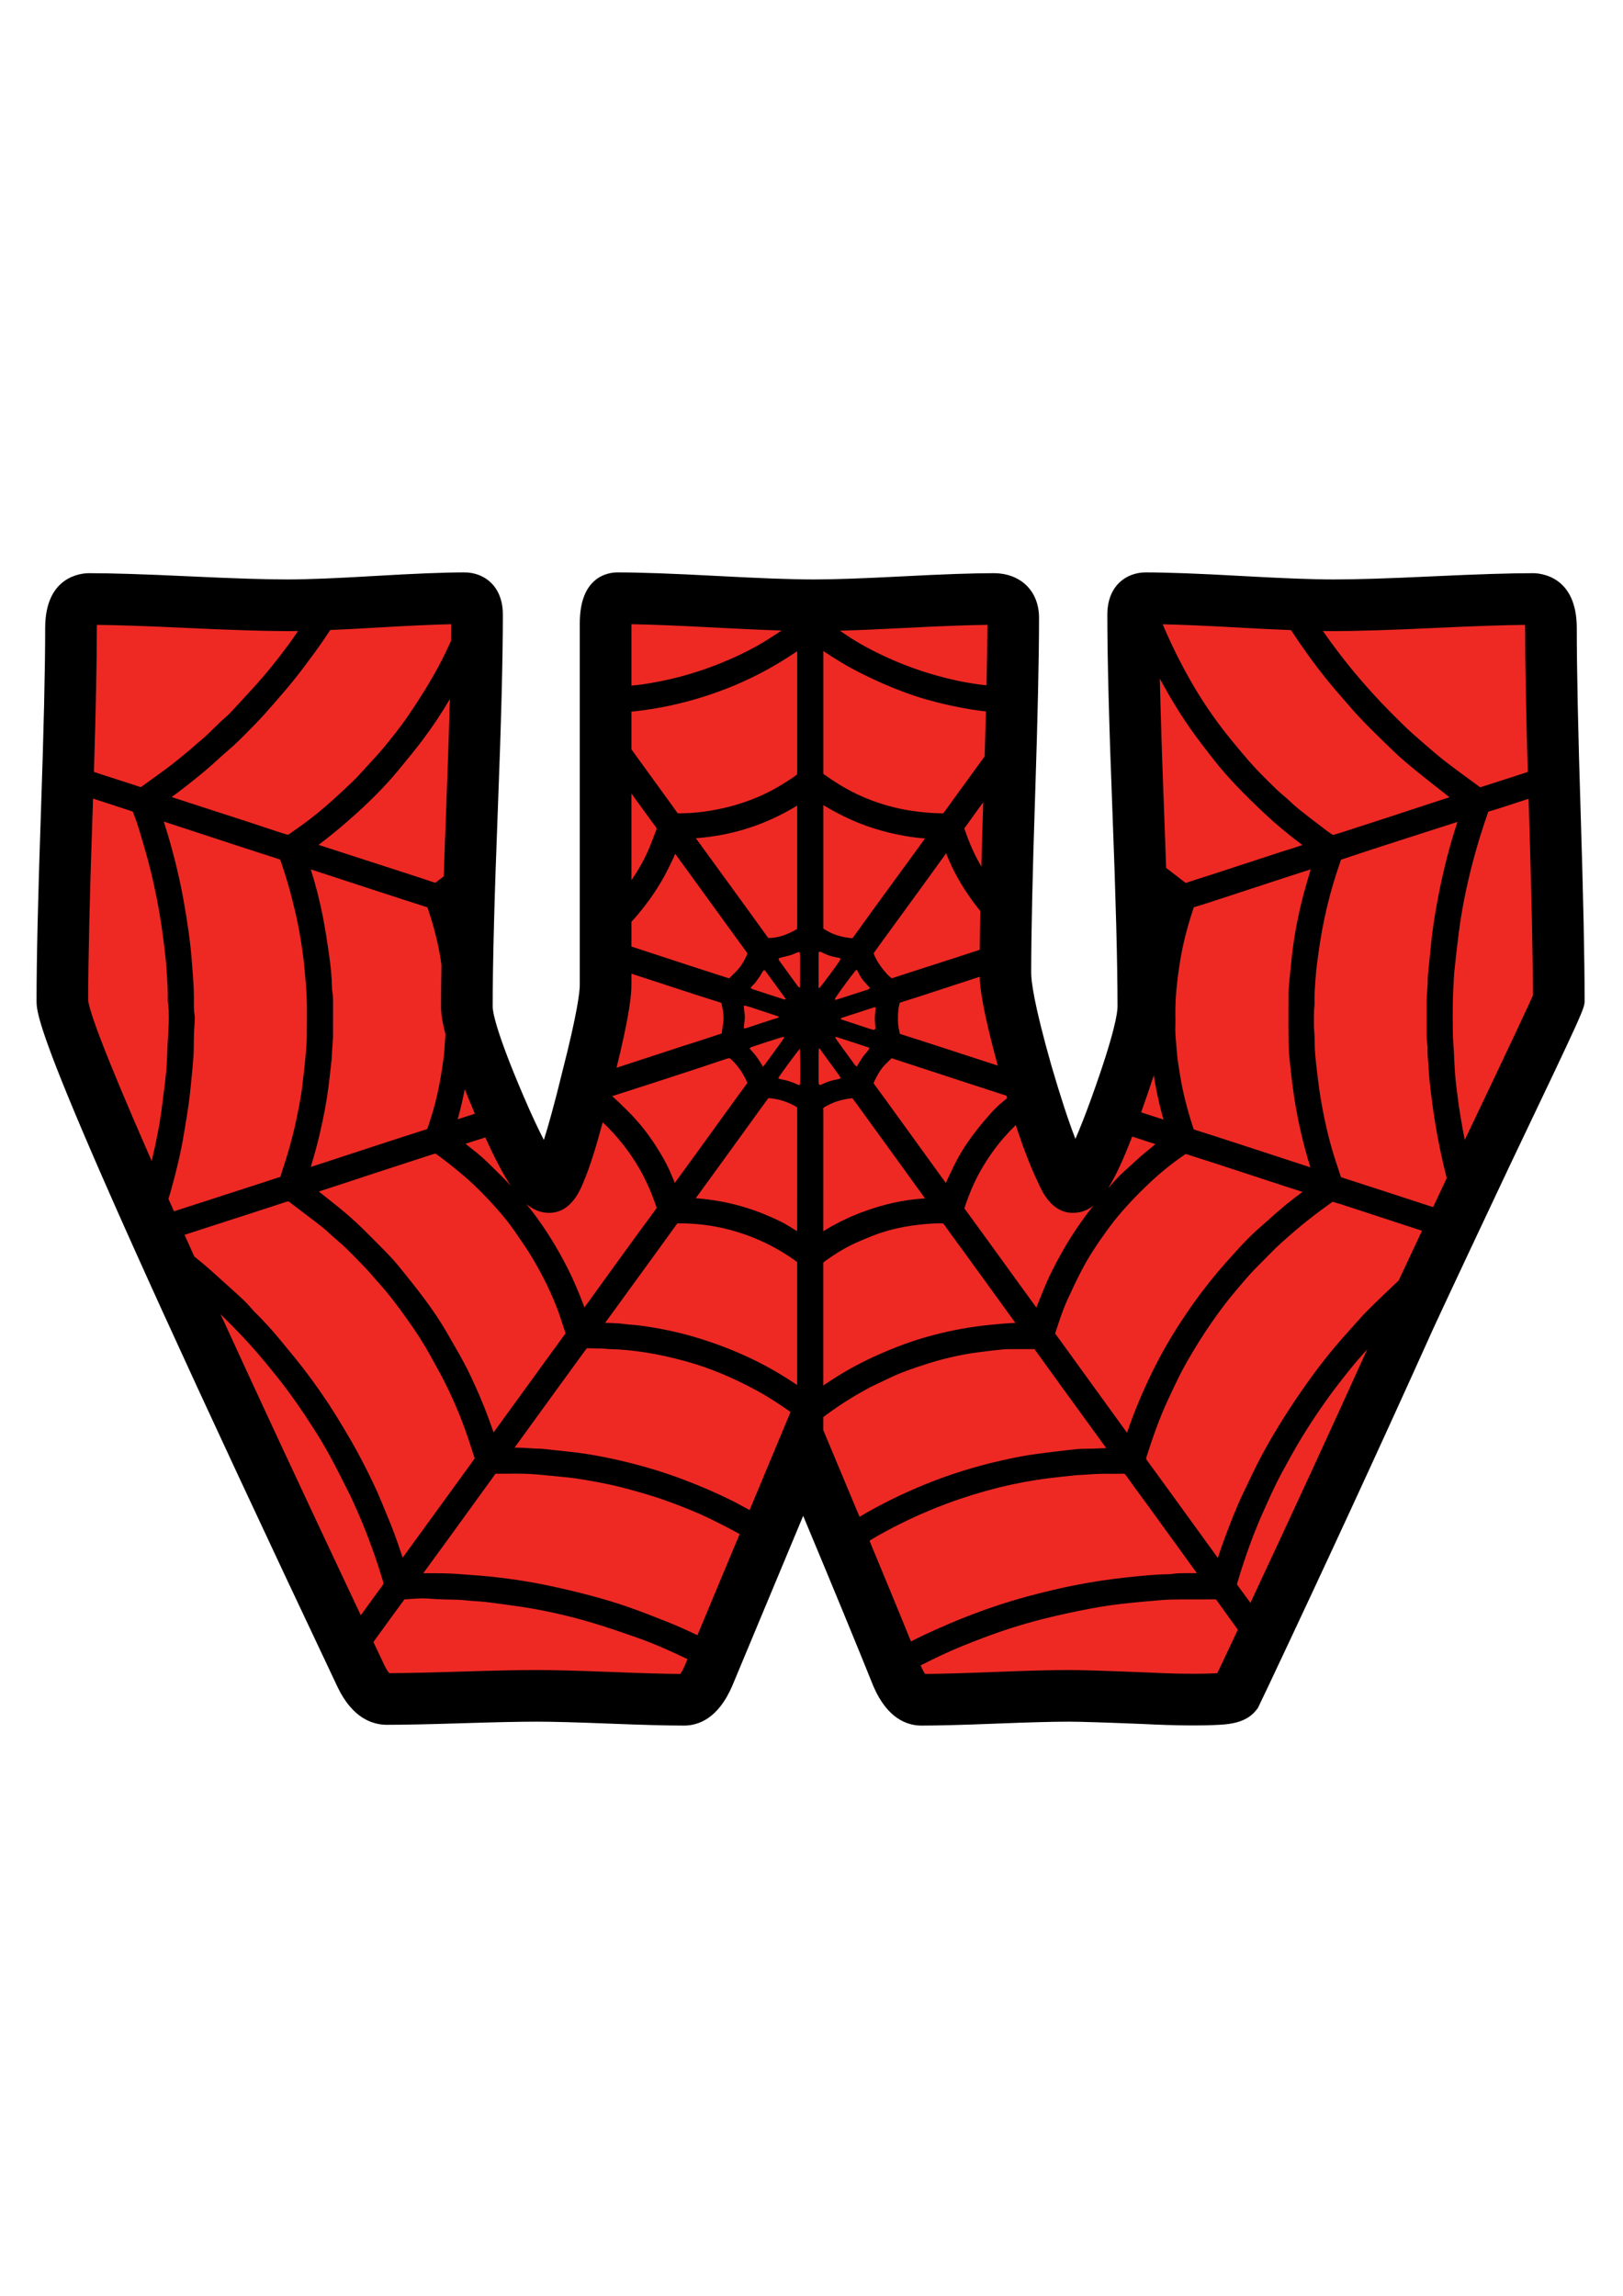 <?xml version="1.0" encoding="utf-8"?>
<!-- Generator: Adobe Illustrator 16.0.0, SVG Export Plug-In . SVG Version: 6.00 Build 0)  -->
<!DOCTYPE svg PUBLIC "-//W3C//DTD SVG 1.1//EN" "http://www.w3.org/Graphics/SVG/1.1/DTD/svg11.dtd">
<svg version="1.1" id="Layer_1" xmlns="http://www.w3.org/2000/svg" xmlns:xlink="http://www.w3.org/1999/xlink" x="0px" y="0px"
	 width="595.28px" height="841.89px" viewBox="0 0 595.28 841.89" enable-background="new 0 0 595.28 841.89" xml:space="preserve">
<g>
	<path fill="#EE2924" d="M571.728,366.866c0,0.577-8.909,19.552-26.735,56.925c-18.978,40.251-28.85,61.338-29.614,63.252
		c-18.214,40.445-37.857,82.995-58.938,127.654l-3.163,6.609c-0.768,0.962-2.873,1.538-6.323,1.727
		c-6.711,0.382-15.815,0.287-27.314-0.287c-14.375-0.576-23.574-0.863-27.602-0.863c-5.943,0-14.951,0.244-27.024,0.719
		c-12.075,0.478-21.087,0.719-27.024,0.719c-3.453,0-6.425-2.874-8.916-8.623c-7.473-18.59-18.972-46.386-34.499-83.377
		l-34.788,83.377c-2.494,5.749-5.463,8.623-8.913,8.623c-5.944,0-14.95-0.241-27.026-0.719c-12.074-0.475-21.087-0.719-27.024-0.719
		c-6.137,0-15.288,0.194-27.458,0.574c-12.173,0.388-21.324,0.576-27.456,0.576c-3.643,0-6.806-2.777-9.488-8.336
		C59.394,460.404,22.88,377.792,22.88,366.866c0-15.14,0.526-37.901,1.582-68.283c1.051-30.376,1.582-53.137,1.582-68.283
		c0-7.087,2.201-10.636,6.613-10.636c8.049,0,20.17,0.386,36.369,1.15c16.194,0.768,28.319,1.149,36.37,1.149
		c7.282,0,18.157-0.432,32.631-1.294c14.469-0.86,25.252-1.292,32.344-1.292c3.064,0,4.601,2.01,4.601,6.037
		c0,15.911-0.626,39.868-1.87,71.878c-1.249,32.009-1.868,55.967-1.868,71.875c0,5.562,4.024,17.733,12.074,36.514
		c8.433,19.743,14.469,29.612,18.113,29.612c1.15,0,2.588-2.201,4.313-6.61c2.488-5.94,5.75-17.153,9.774-33.641
		c4.407-17.249,6.613-28.557,6.613-33.924v-132.54c0-6.132,1.438-9.2,4.313-9.2c8.049,0,20.076,0.432,36.082,1.292
		c16,0.863,28.032,1.294,36.081,1.294c7.285,0,18.257-0.382,32.922-1.149c14.662-0.765,25.631-1.15,32.919-1.15
		c4.785,0,7.187,2.3,7.187,6.9c0,14.375-0.481,36.082-1.44,65.12c-0.961,29.038-1.437,50.745-1.437,65.12
		c0,6.135,2.59,18.307,7.763,36.514c4.982,17.061,9.2,29.038,12.652,35.937c1.724,4.026,3.163,6.037,4.311,6.037
		c3.452,0,8.718-9.869,15.814-29.612c6.706-18.59,10.063-30.764,10.063-36.514c0-15.908-0.626-39.865-1.868-71.875
		c-1.252-32.01-1.869-55.967-1.869-71.878c0-4.026,1.529-6.037,4.6-6.037c7.665,0,19.164,0.432,34.501,1.292
		c15.331,0.863,26.831,1.294,34.501,1.294c8.237,0,20.458-0.382,36.656-1.149c16.191-0.765,28.319-1.15,36.365-1.15
		c4.408,0,6.616,3.549,6.616,10.636c0,15.146,0.475,37.907,1.437,68.283C571.247,328.964,571.728,351.726,571.728,366.866z"/>
	<path fill-rule="evenodd" clip-rule="evenodd" d="M579.756,298.283c-0.95-30.006-1.431-52.878-1.431-67.984
		c0-19.139-13.401-20.107-16.087-20.107c-8.234,0-20.273,0.379-36.813,1.159c-15.951,0.759-28.135,1.141-36.209,1.141
		c-7.454,0-18.883-0.432-33.971-1.279c-15.676-0.878-27.136-1.307-35.031-1.307c-7.004,0-14.07,4.794-14.07,15.507
		c0,16.034,0.629,40.343,1.875,72.245c1.233,31.778,1.862,55.837,1.862,71.508c0,2.093-0.929,9.532-9.508,33.311
		c-2.393,6.656-4.359,11.558-5.94,15.153c-2.563-6.592-5.513-15.603-8.812-26.901c-6.44-22.66-7.402-30.98-7.402-33.925
		c0-14.298,0.481-36.101,1.434-64.809c0.959-29.053,1.443-51.068,1.443-65.431c0-9.792-6.693-16.371-16.657-16.371
		c-7.479,0-18.408,0.379-33.415,1.163c-14.413,0.755-25.32,1.137-32.426,1.137c-7.846,0-19.814-0.432-35.572-1.282
		c-16.347-0.879-28.316-1.304-36.591-1.304c-3.234,0-13.784,1.347-13.784,18.67v132.54c0,2.559-0.82,10.063-6.343,31.677
		c-2.939,12.048-5.164,19.968-6.827,25.218c-1.922-3.684-4.387-8.848-7.469-16.062c-10.492-24.481-11.308-31.282-11.308-32.784
		c0-15.791,0.625-39.85,1.86-71.508c1.246-32.047,1.877-56.355,1.877-72.245c0-10.713-7.067-15.507-14.072-15.507
		c-7.331,0-18.095,0.429-32.909,1.307c-14.22,0.851-25.01,1.279-32.067,1.279c-7.887,0-19.974-0.382-35.923-1.141
		c-16.546-0.78-28.589-1.159-36.816-1.159c-2.685,0-16.083,0.968-16.083,20.107c0,14.878-0.53,37.741-1.575,67.953
		c-1.055,30.308-1.588,53.393-1.588,68.613c0,6.012,0,18.519,110.482,251.947c5.46,11.317,12.811,13.691,18.017,13.691
		c6.332,0,15.672-0.194,27.75-0.58c12.282-0.385,21.169-0.57,27.164-0.57c5.767,0,14.485,0.231,26.65,0.713
		c12.341,0.486,21.305,0.724,27.401,0.724c5.195,0,12.466-2.484,17.653-14.446l26.063-62.466
		c11.121,26.621,19.76,47.575,25.796,62.583c5.127,11.845,12.399,14.329,17.604,14.329c6.095,0,15.057-0.237,27.395-0.724
		c12.172-0.481,20.89-0.713,26.654-0.713c3.906,0,13.066,0.287,27.13,0.852c11.805,0.592,21.321,0.688,28.302,0.283
		c4.38-0.237,9.84-1.051,13.21-5.274l0.675-0.845l3.65-7.631c20.97-44.424,40.823-87.425,59.01-127.808l0.147-0.342
		c0.521-1.265,5.038-11.099,29.381-62.722c27.656-57.986,27.656-58.045,27.656-61.001
		C581.198,351.766,580.714,328.69,579.756,298.283z M526.319,230.274c14.16-0.669,25.249-1.048,33.033-1.125
		c0.019,0.333,0.031,0.715,0.031,1.15c0,12.517,0.323,30.234,0.965,52.789l-5.996,1.96c-2.504,0.817-5.007,1.619-7.517,2.417
		l-3.928,1.252c-1.279-0.943-2.564-1.887-3.847-2.824c-2.923-2.133-5.941-4.344-8.839-6.582c-2.54-1.961-5.037-4.131-7.458-6.231
		l-1.227-1.061c-2.254-1.958-4.584-3.974-6.708-6.067c-3.397-3.348-7.245-7.143-10.763-11.015c-3.765-4.146-6.739-7.596-9.36-10.864
		c-3.452-4.297-6.578-8.49-9.498-12.677c1.421,0.021,2.781,0.037,4.008,0.037C497.59,231.434,510.072,231.042,526.319,230.274z
		 M523.268,379.848c0.003,0.78,0.077,1.56,0.147,2.331l0.071,0.78c0.016,0.212,0.046,0.432,0.077,0.644
		c0.013,0.099,0.034,0.194,0.04,0.256c-0.074,2.21,0.102,4.356,0.274,6.434c0.086,1.039,0.17,2.084,0.225,3.126
		c0.096,1.893,0.314,3.811,0.493,5.349c0.956,8.354,2.155,15.88,3.647,23.004c0.728,3.471,1.532,6.897,2.393,10.263
		c-1.794,3.813-3.472,7.374-5.007,10.636c-6.098-1.997-12.192-3.983-18.284-5.962l-13.827-4.477l-0.45-0.154
		c-0.349-0.123-0.693-0.243-1.215-0.395c0,0-0.04-0.053-0.086-0.203c-0.404-1.292-0.829-2.571-1.258-3.851
		c-0.426-1.279-0.857-2.56-1.252-3.845c-1.844-5.935-3.395-12.554-4.741-20.236c-0.533-3.03-0.916-6.175-1.295-9.221l-0.237-1.936
		c-0.302-2.436-0.536-4.813-0.7-7.066c-0.067-0.965-0.074-1.936-0.08-2.907c-0.006-0.725-0.016-1.449-0.04-2.177
		c-0.021-0.623-0.071-1.245-0.117-1.868c-0.056-0.663-0.107-1.329-0.117-1.995c-0.034-2.038,0.003-4.076,0.043-6.11
		c0.007-0.247,0.04-0.484,0.071-0.724c0.071-0.567,0.126-1.138,0.104-1.705c-0.099-3.037,0.146-6.052,0.397-9.243l0.108-1.409
		c0.163-2.065,0.44-4.104,0.737-6.262l0.188-1.399c0.762-5.679,1.847-11.484,3.219-17.249c1.267-5.318,2.897-10.827,5.037-16.974
		c0,0,0.09-0.077,0.404-0.179c1.8-0.583,3.592-1.184,5.383-1.778c1.492-0.497,2.984-0.993,4.479-1.486
		c4.174-1.359,8.354-2.707,12.541-4.057l0.48-0.151c6.478-2.09,12.964-4.177,19.447-6.252c-2.981,8.978-5.396,18.479-7.347,28.976
		c-1.101,5.895-1.871,11.145-2.361,16.046l-0.367,3.638c-0.262,2.571-0.521,5.146-0.768,7.723c-0.055,0.595-0.059,1.203-0.062,1.804
		c0,0.339,0,0.675-0.019,1.008c-0.043,0.814-0.099,1.631-0.16,2.445l-0.129,1.97c-0.047,0.712-0.093,1.434-0.096,2.146
		C523.255,371.385,523.246,375.612,523.268,379.848z M512.979,469.625l-0.179,0.15c-0.107,0.09-0.209,0.18-0.308,0.275
		c-1.079,1.035-2.168,2.068-3.256,3.101c-2.54,2.417-5.17,4.914-7.692,7.458c-1.714,1.727-3.329,3.558-4.893,5.327
		c-0.761,0.86-1.528,1.729-2.306,2.583c-4.981,5.481-9.775,11.441-14.262,17.705c-3.276,4.582-6.351,9.142-9.144,13.553
		c-3.03,4.794-5.642,9.242-7.979,13.586c-2.111,3.919-4.039,7.982-5.9,11.91l-1.036,2.176c-2.568,5.38-4.698,10.821-7.097,17.326
		c-0.796,2.146-1.511,4.319-2.227,6.486c-0.006,0.021-0.009,0.037-0.012,0.059c-0.725-0.986-1.443-1.97-2.155-2.959l-13.849-19.102
		c-3.301-4.561-6.606-9.117-9.936-13.648c-0.352-0.475-0.432-0.771-0.203-1.474c2.096-6.523,4.698-14.163,8.096-21.364l0.912-1.939
		c0.832-1.782,1.671-3.561,2.537-5.327c1.977-4.026,4.365-8.226,7.744-13.623c3.053-4.871,6.308-9.548,9.665-13.904
		c2.346-3.036,4.92-6.027,7.405-8.913l0.317-0.369c1.896-2.205,3.918-4.23,6.058-6.373c0.969-0.968,1.934-1.936,2.886-2.919
		c2.43-2.51,5.038-4.772,7.797-7.168l0.736-0.638c3.61-3.139,7.445-6.053,10.387-8.241c0.616-0.459,1.239-0.903,1.862-1.347
		c0.576-0.417,1.156-0.826,1.831-1.316c0.542,0.179,1.088,0.332,1.637,0.486c0.41,0.108,0.82,0.226,1.224,0.354l27.22,8.913
		c0,0,1.122,0.363,2.697,0.875C517.839,459.242,515.058,465.176,512.979,469.625z M458.625,587.786
		c-1.566-2.151-3.123-4.31-4.711-6.446c-0.268-0.363-0.252-0.416-0.185-0.616c0.32-0.932,0.595-1.868,0.869-2.809
		c0.183-0.607,0.361-1.215,0.549-1.819c2.401-7.563,4.951-14.396,7.813-20.893c2.068-4.711,3.715-8.281,5.336-11.564
		c1.138-2.314,2.427-4.646,3.675-6.896l1.276-2.312c3.642-6.656,7.933-13.448,13.115-20.764c1.159-1.634,2.414-3.385,3.736-5.074
		l0.897-1.156c2.802-3.606,5.703-7.334,8.789-10.734c0.57-0.632,1.135-1.268,1.698-1.905
		C487.983,524.617,473.623,555.773,458.625,587.786z M426.073,250.11c3.539,6.465,7.091,12.208,10.86,17.56
		c2.3,3.262,4.767,6.443,7.152,9.523l0.666,0.854c5.814,7.503,12.517,14.104,18.893,20.122c4.208,3.971,8.838,7.831,14.076,11.727
		c-1.292,0.426-2.587,0.851-3.885,1.268c-0.555,0.185-1.115,0.348-1.677,0.521c-0.635,0.191-1.267,0.382-1.893,0.586l-25.835,8.45
		c-1.106,0.361-2.214,0.709-3.326,1.055c-1.949,0.613-3.895,1.224-5.821,1.902c-0.222,0.077-0.329,0.08-0.357,0.08
		c-0.03,0-0.147-0.049-0.33-0.194c-1.155-0.907-2.321-1.801-3.492-2.688c-1.122-0.854-2.257-1.727-3.382-2.614
		c-0.226-6.684-0.484-13.79-0.777-21.34c-0.73-18.75-1.245-34.806-1.548-48.087C425.623,249.256,425.845,249.69,426.073,250.11z
		 M472.618,382.61c0.05,3.04,0.373,6.037,0.685,8.934c0.469,4.35,0.895,7.689,1.375,10.831c1.348,8.728,3.345,17.36,5.941,25.699
		l-5.605-1.831c-5.413-1.772-10.824-3.549-16.24-5.312l-2.155-0.703c-6.129-2.001-12.261-3.999-18.411-5.932
		c-0.336-0.104-0.379-0.117-0.546-0.635c-2.386-7.362-3.939-13.614-4.89-19.669l-0.252-1.569c-0.38-2.349-0.74-4.566-0.882-6.792
		c-0.065-1.002-0.154-2.001-0.244-3.003c-0.206-2.293-0.397-4.458-0.296-6.606c0.047-0.993,0.031-1.992,0.016-2.987l-0.009-0.515
		c-0.093-5.965,0.465-12.298,1.813-20.522c0.922-5.624,2.407-11.533,4.538-18.063l0.096-0.271c0.107-0.292,0.209-0.595,0.256-0.916
		c0,0,0.067-0.049,0.268-0.111c1.752-0.512,3.5-1.051,5.235-1.622l27.607-9.039c3.268-1.067,6.538-2.124,9.819-3.175
		c-0.183,0.62-0.364,1.242-0.546,1.865c-0.91,3.104-1.854,6.314-2.654,9.529c-1.742,6.992-3.003,13.984-3.74,20.791
		c-0.342,3.132-0.65,6.271-0.952,9.406l-0.191,1.97c-0.062,0.595-0.062,1.196-0.062,1.937l-0.013,5.136
		C472.56,373.747,472.545,378.211,472.618,382.61z M423.23,394.667c0.53,3.324,1.224,6.816,2.065,10.38
		c0.438,1.856,0.928,3.656,1.449,5.512l-0.102-0.031c-2.698-0.87-5.398-1.742-8.099-2.618c1.861-5.182,3.385-9.668,4.637-13.571
		C423.199,394.448,423.212,394.556,423.23,394.667z M421.927,418.963c0.616,0.198,1.235,0.395,1.853,0.589
		c-0.207,0.164-0.41,0.333-0.61,0.512c-0.709,0.623-1.443,1.218-2.183,1.81c-0.709,0.57-1.418,1.146-2.109,1.741
		c-1.02,0.885-2.016,1.801-3.009,2.72l-1.189,1.091l-1.172,1.049c-0.983,0.878-1.967,1.76-2.897,2.691
		c-1.067,1.078-2.078,2.217-3.083,3.354l-1.092,1.23c-0.019,0.021-0.034,0.04-0.052,0.062c2.756-4.347,5.604-10.531,8.878-19.031
		L421.927,418.963z M406.567,450.465c4.122-5.617,9.15-11.136,15.818-17.369c3.465-3.237,7.381-6.382,11.641-9.345
		c0.198-0.136,0.882-0.582,0.882-0.582l3.349,1.069c2.354,0.752,4.714,1.502,7.065,2.266l26.433,8.651
		c1.684,0.552,3.367,1.088,5.05,1.621c0.312,0.102,0.623,0.197,0.932,0.296c-0.084,0.068-0.17,0.13-0.253,0.191
		c-1.951,1.468-3.968,2.981-5.913,4.575c-2.201,1.813-4.35,3.728-6.422,5.583l-2.799,2.481c-1.196,1.055-2.396,2.115-3.539,3.231
		c-2.747,2.688-5.315,5.555-7.803,8.333l-1.499,1.677c-2.876,3.197-5.536,6.545-7.534,9.101c-3.059,3.922-6.086,8.204-9.252,13.087
		c-3.894,6.021-7.328,12.076-10.204,17.992c-3.783,7.79-6.789,15.045-9.145,22.089c-0.974-1.332-1.945-2.673-2.913-4.008
		l-21.583-29.824c-0.602-0.829-1.199-1.661-1.89-2.531l0.505-1.528c1.215-3.728,2.365-7.245,3.915-10.637
		c1.598-3.508,3.472-7.571,5.516-11.431C399.338,460.891,402.31,456.267,406.567,450.465z M473.513,231.064
		c4.101,6.301,8.549,12.458,13.293,18.349c1.838,2.281,3.776,4.511,5.654,6.662c0.922,1.055,1.844,2.112,2.753,3.176
		c3.955,4.618,8.333,8.866,12.569,12.973c0.999,0.974,2.004,1.945,2.996,2.923c2.812,2.75,5.854,5.241,8.802,7.648
		c3.114,2.537,6.273,5.013,9.434,7.491l2.63,2.063c-8.191,2.686-16.382,5.374-24.573,8.046c-5.063,1.653-10.125,3.292-15.196,4.927
		c-0.533,0.169-1.072,0.324-1.612,0.478c-0.465,0.129-0.931,0.262-1.347,0.403c-0.274-0.188-0.556-0.37-0.833-0.555
		c-0.438-0.287-0.878-0.573-1.291-0.891l-2.22-1.692c-2.778-2.115-5.648-4.297-8.398-6.508c-0.952-0.765-1.858-1.606-2.814-2.494
		c-0.952-0.885-1.902-1.764-2.897-2.581c-1.724-1.415-3.299-2.987-4.964-4.649c-0.536-0.537-1.073-1.073-1.615-1.603
		c-2.673-2.621-5.355-5.556-8.201-8.962l-0.841-1.005c-2.146-2.574-4.366-5.232-6.41-7.908c-4.371-5.706-8.342-11.702-11.813-17.816
		c-3.687-6.496-6.961-13.081-9.727-19.583c-0.145-0.339-0.265-0.688-0.407-1.03c7.069,0.161,16.33,0.558,27.7,1.196
		C461.458,230.534,467.893,230.845,473.513,231.064z M393.475,444.762c2.774,0,5.24-0.799,7.608-2.674
		c-0.552,0.697-1.125,1.382-1.665,2.091c-1.156,1.52-2.275,3.064-3.366,4.624c-1.092,1.566-2.158,3.154-3.179,4.77
		c-1.026,1.609-2.007,3.249-2.956,4.904c-0.95,1.65-1.862,3.324-2.744,5.01c-0.854,1.631-1.692,3.28-2.47,4.958
		c-0.798,1.729-1.525,3.489-2.256,5.25c-0.436,1.042-0.849,2.093-1.268,3.142l-0.829,2.074c-0.083,0.201-0.157,0.404-0.231,0.604
		c-1.455-1.994-2.91-3.998-4.359-5.999l-14.23-19.656c-1.665-2.294-7.362-10.106-7.362-10.106c-0.147-0.21-0.299-0.419-0.462-0.629
		c0.009-0.024,0.019-0.056,0.03-0.089c1.77-5.353,3.62-9.659,5.821-13.55c2.583-4.565,5.466-8.675,8.573-12.229
		c1.532-1.751,2.99-3.287,4.421-4.692c2.956,8.959,5.61,15.81,8.013,20.668C382.129,436.881,385.687,444.762,393.475,444.762z
		 M273.662,553.063c-0.683-0.354-1.36-0.725-2.036-1.091c-0.975-0.54-1.952-1.076-2.947-1.569
		c-5.912-2.947-12.107-5.624-18.941-8.173c-6.186-2.31-12.651-4.282-19.765-6.03c-7.572-1.862-14.369-3.104-20.777-3.795
		l-3.154-0.343c-2.388-0.259-4.777-0.518-7.166-0.764c-0.53-0.056-1.065-0.063-1.602-0.065c-0.27-0.003-0.542-0.003-0.813-0.019
		c-0.595-0.033-1.19-0.074-1.783-0.117c-1.013-0.07-2.026-0.142-3.035-0.176c-0.971-0.033-1.942-0.049-2.914-0.062
		c1.03-1.424,15.914-21.932,15.914-21.932c3.29-4.532,6.583-9.061,9.882-13.589c0.233-0.321,0.482-0.626,0.75-0.929
		c1.972,0.021,3.94,0.059,5.91,0.117c0.247,0.007,0.49,0.04,0.735,0.068c0.448,0.059,0.894,0.107,1.346,0.12
		c8.886,0.197,18.209,1.687,28.498,4.55c8.527,2.374,16.967,5.864,25.801,10.667c4.459,2.42,8.675,5.244,12.39,7.855l-15.009,35.975
		C274.519,553.532,274.089,553.285,273.662,553.063z M132.333,592.349c-21.286-45.115-38.128-81.339-51.44-110.433
		c4.571,4.498,9.263,9.28,13.585,14.33c3.279,3.828,6.212,7.42,8.97,10.972c3.585,4.618,7.125,9.698,11.476,16.472
		c2.32,3.616,4.148,6.672,5.751,9.616c2.188,4.02,4.435,8.37,7.282,14.101c1.443,2.904,2.754,5.913,3.958,8.73
		c3.223,7.544,6.103,15.517,8.557,23.692c0.247,0.823,0.159,1.126-0.249,1.671c-1.917,2.574-3.798,5.183-5.675,7.787
		C133.811,590.309,133.072,591.328,132.333,592.349z M139.835,550.539c-2.04-4.979-4.406-9.727-6.656-14.114
		c-2.604-5.08-5.629-10.361-9.807-17.125c-3.565-5.769-7.596-11.589-11.983-17.302c-2.173-2.826-4.467-5.607-6.687-8.293
		l-1.987-2.414c-2.884-3.518-6.02-6.936-9.594-10.466c-0.224-0.219-0.422-0.466-0.624-0.703c-0.214-0.256-0.43-0.512-0.652-0.755
		l-0.377-0.41c-0.617-0.676-1.236-1.348-1.896-1.977c-1.418-1.354-2.87-2.673-4.324-3.989c-2.618-2.37-5.236-4.738-7.871-7.094
		c-2-1.782-4.054-3.475-6.103-5.114c-1.232-2.726-2.431-5.38-3.589-7.954c3.294-1.069,7.567-2.457,10.32-3.348l7.249-2.34
		c6.61-2.137,13.221-4.267,19.815-6.438c0.307-0.104,0.493-0.123,0.595-0.123c0.077,0,0.219,0,0.564,0.265
		c1.774,1.372,3.561,2.723,5.351,4.079c2.232,1.689,4.467,3.379,6.668,5.105c0.883,0.693,1.728,1.474,2.62,2.303
		c0.806,0.743,1.611,1.485,2.454,2.183c2.839,2.34,5.38,4.948,8.065,7.71l1.848,1.894c1.241,1.264,2.402,2.599,3.625,4.017
		c0.738,0.854,1.479,1.702,2.235,2.54c3.526,3.897,6.676,8.13,9.552,12.125c3.854,5.358,6.787,9.921,9.23,14.367l1.061,1.923
		c1.575,2.853,3.208,5.809,4.655,8.75c3.302,6.718,5.927,13.056,8.023,19.369l2.025,6.099c0.099,0.302,0.185,0.604,0.271,0.909
		l0.236,0.546c-0.18,0.234-0.35,0.48-0.52,0.73l-0.245,0.354l-18.41,25.36c-2.428,3.342-4.86,6.677-7.288,9.997
		c-0.034-0.102-0.069-0.206-0.104-0.314c-0.914-2.734-1.862-5.567-2.892-8.342c-1.116-3-2.355-5.975-3.553-8.857L139.835,550.539z
		 M71.367,372.211c-0.284-1.594-0.267-3.277-0.25-5.062l0.004-0.617c0.031-4.146-0.304-8.278-0.627-12.27l-0.162-2.047
		c-0.507-6.459-1.461-13.469-3.001-22.055c-1.369-7.627-3.274-15.603-5.663-23.71c-0.487-1.649-1.005-3.283-1.523-4.917
		c-0.028-0.089-0.056-0.179-0.085-0.268l28.236,9.255c2.779,0.913,5.562,1.807,8.345,2.704l4.501,1.449l0.445,0.154
		c0.35,0.124,0.703,0.247,1.104,0.345c0.001,0,0.082,0.089,0.188,0.395c2.15,6.138,4.034,12.741,5.597,19.623
		c1.059,4.658,1.938,9.649,2.688,15.263c0.39,2.929,0.643,5.965,0.888,8.9l0.176,2.103c0.424,4.902,0.37,9.949,0.319,14.835
		c-0.012,1.258-0.026,2.51-0.031,3.768c-0.012,2.491-0.245,4.976-0.49,7.605l-0.171,1.862c-0.134,1.52-0.314,3.037-0.495,4.55
		c-0.128,1.079-0.256,2.155-0.369,3.228c-0.456,4.353-1.369,8.768-2.284,13.204c-1.238,5.987-3.017,12.409-5.503,19.826
		c-0.104,0.293-0.205,0.589-0.272,0.888c-0.083,0.364-0.102,0.38-0.466,0.473c-0.918,0.24-1.817,0.548-2.716,0.862
		c-0.401,0.136-0.803,0.281-1.207,0.41l-34.73,11.237c-0.693-1.551-1.372-3.07-2.038-4.563c0.308-1.023,0.64-2.02,0.925-3.049
		c2.22-8.013,3.659-14.277,4.672-20.307l0.243-1.443c0.558-3.302,1.131-6.715,1.604-10.109c0.375-2.682,0.639-5.395,0.896-8.025
		l0.236-2.386c0.247-2.463,0.499-5.016,0.643-7.559c0.08-1.437,0.089-2.873,0.096-4.313c0.004-0.94,0.009-1.877,0.037-2.818
		c0.031-1.048,0.095-2.09,0.16-3.138c0.042-0.657,0.134-2.266,0.134-2.266C71.458,373.676,71.504,372.985,71.367,372.211z
		 M121.8,362.997c-0.026-0.154-0.016-0.314-0.017-0.472l-0.006-0.281c-0.08-3.838-0.461-8.009-1.164-12.748l-0.06-0.407
		c-0.615-4.138-1.25-8.417-2.073-12.622c-1.165-5.99-2.676-11.916-4.492-17.659l23.541,7.698c6.263,2.047,12.527,4.091,18.809,6.077
		c0.424,0.132,0.433,0.157,0.529,0.444c2.181,6.461,3.709,12.424,4.677,18.223c0.144,0.863,0.241,1.738,0.369,2.614
		c-0.097,5.722-0.148,10.842-0.148,15.3c0,2.133,0.296,5.093,1.62,10.047c-0.028,0.468-0.065,0.934-0.093,1.402
		c-0.173,2.892-0.333,5.62-0.718,8.364c-0.697,4.966-1.411,8.974-2.243,12.621c-0.874,3.823-2.02,7.769-3.495,12.048
		c-0.134,0.386-0.189,0.413-0.509,0.512c-2.998,0.94-5.985,1.915-8.971,2.886l-3.499,1.144l-0.997,0.309
		c0,0-19.694,6.449-25.646,8.395c-1.074,0.349-2.148,0.69-3.226,1.023c1.409-4.67,2.454-8.536,3.314-12.229
		c1.471-6.311,2.505-11.878,3.162-17.015c0.376-2.953,0.698-5.916,1.021-8.879l0.182-1.686c0.054-0.49,0.066-0.983,0.071-1.48
		c0.003-0.244,0.006-0.487,0.02-0.725c0.04-0.623,0.285-3.934,0.285-3.934c0.055-0.743,0.106-1.486,0.108-2.232
		c0.02-3.468,0.02-6.93,0.014-10.399l0.001-0.752C122.171,366.792,122.178,364.936,121.8,362.997z M177.997,417.111
		c3.495,7.692,6.537,13.522,9.376,17.757c-1.199-1.301-2.406-2.568-3.628-3.771l-1.774-1.764c-2.258-2.25-4.595-4.584-7.182-6.677
		c-1.342-1.089-2.701-2.155-4.06-3.222c0.906-0.29,4.001-1.286,4.001-1.286s1.298-0.395,1.602-0.493L177.997,417.111z
		 M167.848,410.467c1.059-3.622,1.887-7.315,2.613-11.03c1.097,2.737,2.333,5.725,3.721,8.978
		C172.07,409.098,169.959,409.786,167.848,410.467z M163.64,296.921c-0.341,8.73-0.634,16.873-0.883,24.454
		c-0.956,0.718-1.915,1.43-2.849,2.179c-0.126,0.099-0.202,0.136-0.224,0.142c-0.037,0-0.18-0.009-0.498-0.117
		c-4.874-1.628-9.765-3.209-14.654-4.794c0,0-22.929-7.415-27.711-8.968l0.33-0.247c3.333-2.497,6.641-5.176,9.839-7.96
		c4.414-3.847,7.888-7.075,10.94-10.165c3.117-3.157,5.776-6.079,8.125-8.931l1.041-1.268c2.62-3.172,5.327-6.455,7.864-9.822
		c3.684-4.89,7.039-9.946,10.04-15.076C164.688,268.028,164.236,281.549,163.64,296.921z M171.36,502.038
		c-1.752-3.48-3.719-6.884-5.623-10.17l-1.725-2.997c-2.311-4.051-5.081-8.216-8.471-12.735c-2.688-3.585-5.604-7.288-9.174-11.669
		c-2.536-3.102-5.361-5.922-8.093-8.659c-0.788-0.786-1.577-1.572-2.357-2.368c-3.898-3.968-7.57-7.34-11.228-10.315
		c-2.554-2.071-5.136-4.109-7.761-6.178l10.92-3.567l9.657-3.182c6.704-2.188,13.407-4.381,20.113-6.554
		c0.855-0.274,1.737-0.562,2.078-0.604c0.319,0.154,1.125,0.756,1.725,1.205c3.37,2.516,6.437,4.979,9.374,7.525
		c2.713,2.35,5.418,4.973,8.265,8.01c3.107,3.317,6.693,7.313,9.754,11.786l1.231,1.794c1.696,2.46,3.447,5.001,4.98,7.56
		c4.287,7.164,7.535,13.895,9.93,20.565c0.449,1.252,0.863,2.52,1.275,3.783c0.379,1.159,0.758,2.321,1.213,3.619
		c0,0.003-0.023,0.083-0.151,0.253c-2.453,3.333-4.879,6.681-7.305,10.032c0,0-17.346,23.914-18.944,26.105
		c-1.147-3.237-2.241-6.313-3.487-9.396C175.452,510.671,173.425,506.142,171.36,502.038z M301.992,295.237
		c2.587,1.563,5.041,2.91,7.442,4.091c6.964,3.431,14.585,5.87,22.649,7.248c1.995,0.342,4.495,0.722,7.193,0.879
		c-0.842,1.178-1.684,2.349-2.534,3.518c0,0-12.566,17.209-15.285,20.942c-1.329,1.818-2.646,3.65-3.959,5.481
		c-1.307,1.819-2.614,3.638-3.934,5.451c-0.229,0.312-0.659,0.906-0.919,1.187c-0.366,0-0.816-0.056-1.396-0.129
		c-3.508-0.438-6.502-1.526-9.154-3.32c-0.045-0.031-0.082-0.059-0.109-0.08c0.017-0.37,0.012-0.737,0.003-1.107
		C301.989,339.397,301.986,306.909,301.992,295.237z M359.328,348.294l-0.564,0.188c-2.377,0.783-4.75,1.569-7.134,2.343
		l-8.645,2.787c-5.148,1.655-10.3,3.311-15.436,5c-0.266,0.089-0.413,0.102-0.475,0.102c-0.044,0-0.108,0-0.306-0.179l-0.339-0.299
		c-0.373-0.333-0.756-0.656-1.089-1.032c-2.479-2.775-3.982-5.105-4.877-7.56c-0.012-0.031-0.021-0.059-0.027-0.083
		c0.385-0.527,0.762-1.061,1.138-1.594c0.363-0.521,0.728-1.033,1.097-1.544c0,0,11.216-15.384,14.04-19.271
		c2.223-3.058,10.303-14.231,10.303-14.231c0.007,0.021,0.019,0.04,0.025,0.059c0.604,1.483,1.229,3.015,1.941,4.52
		c2.525,5.321,5.821,10.584,9.795,15.63c0.243,0.308,0.521,0.614,0.773,0.922C359.445,339.255,359.371,344.006,359.328,348.294z
		 M319.108,362.312c-0.225,0.191-0.37,0.37-0.552,0.457c-0.336,0.154-0.7,0.256-1.051,0.373c-3.274,1.061-6.545,2.127-9.822,3.178
		c-0.426,0.136-0.839,0.407-1.539,0.222c0.201-0.386,0.321-0.675,0.494-0.934c1.81-2.729,6.735-9.323,7.396-9.921
		c0.416,0.025,0.493,0.388,0.629,0.669c0.567,1.175,1.218,2.297,2.06,3.302c0.443,0.534,0.912,1.051,1.378,1.572
		C318.405,361.566,318.727,361.899,319.108,362.312z M307.104,351.149c0.401,0.068,0.852,0.012,1.178,0.497
		c-0.093,0.209-0.166,0.475-0.312,0.693c-1.609,2.442-7.022,9.674-7.505,10.032c-0.018,0.009-0.08-0.037-0.221-0.102
		c0-4.134-0.001-8.324,0.003-12.51c0.003-0.225,0.066-0.45,0.111-0.759c0.269,0.028,0.493,0.016,0.692,0.077
		c0.264,0.086,0.505,0.231,0.757,0.358C303.484,350.28,305.257,350.828,307.104,351.149z M300.26,386.041
		c0.002-0.462,0.032-0.921,0.061-1.603c0.31,0.213,0.446,0.268,0.519,0.367c2.358,3.24,4.711,6.48,7.061,9.727
		c0.16,0.222,0.268,0.478,0.37,0.669c-0.096,0.428-0.417,0.435-0.673,0.505c-0.314,0.086-0.638,0.126-0.955,0.197
		c-1.696,0.346-3.345,0.826-4.902,1.606c-0.205,0.102-0.416,0.207-0.632,0.29c-0.461,0.176-0.757,0.019-0.806-0.441
		c-0.039-0.37-0.044-0.743-0.044-1.116c-0.003-1.77-0.001-3.54-0.001-5.312C300.257,389.3,300.254,387.672,300.26,386.041z
		 M306.771,381.201c-0.173-0.247-0.271-0.542-0.438-0.882c0.253-0.024,0.397-0.08,0.512-0.043c3.903,1.267,7.803,2.546,11.703,3.826
		c0.117,0.04,0.2,0.179,0.369,0.327c-0.659,1.184-1.714,2.057-2.466,3.151c-0.759,1.113-1.425,2.281-2.188,3.515
		c-0.263-0.197-0.519-0.308-0.663-0.509c-1.495-2.022-2.976-4.063-4.455-6.095C308.346,383.396,307.548,382.305,306.771,381.201z
		 M308.781,373.901c-0.127-0.043-0.241-0.136-0.5-0.281c0.216-0.185,0.303-0.308,0.426-0.348c3.977-1.298,7.96-2.599,11.946-3.888
		c0.12-0.04,0.268-0.003,0.392-0.003c0.262,0.432,0.12,0.854,0.055,1.251c-0.308,1.902-0.311,3.795-0.036,5.7
		c0.036,0.229,0.049,0.463,0.043,0.694c-0.021,0.432-0.314,0.672-0.765,0.589c-0.407-0.071-0.82-0.169-1.218-0.299
		C315.674,376.185,312.228,375.044,308.781,373.901z M320.588,396.77c1.382-3.04,2.726-5.099,4.359-6.674
		c0,0,1.724-1.683,2.091-2.035c0.136,0.043,21.91,7.171,27.835,9.107c2.731,0.891,11.45,3.721,14.283,4.64
		c0.086,0.287,0.173,0.574,0.259,0.857c-0.875,0.734-1.751,1.465-2.617,2.208c-1.002,0.86-1.939,1.779-2.78,2.707
		c-4.511,4.988-10.202,11.774-14.197,20.073l-0.69,1.421c-0.752,1.548-1.517,3.12-2.214,4.748
		c-1.547-2.134-17.785-24.577-17.785-24.577c-2.793-3.875-5.586-7.753-8.432-11.583C320.379,397.232,320.391,397.208,320.588,396.77
		z M339.961,382.299c-1.828-0.592-3.659-1.172-5.493-1.754l-3.219-1.027c0,0-0.98-0.339-1.184-0.403
		c-0.065-0.312-0.133-0.62-0.204-0.931c-0.19-0.833-0.366-1.622-0.422-2.331c-0.216-2.806-0.09-5.229,0.392-7.415
		c0.056-0.241,0.123-0.484,0.197-0.728c0.352-0.124,0.703-0.247,1.051-0.354l2.248-0.706c1.239-0.382,2.479-0.774,3.712-1.171
		l22.271-7.282c0.17,4.554,1.295,13.02,6.659,32.568C356.106,387.555,339.961,382.299,339.961,382.299z M359.93,317.804
		c-2.433-4.229-4.505-8.823-6.133-13.712c-0.083-0.256-0.08-0.358-0.006-0.453c0.863-1.159,1.705-2.34,2.54-3.515
		c0.574-0.802,1.145-1.606,1.721-2.402l2.58-3.539C360.354,302.686,360.12,310.557,359.93,317.804z M352.194,289.679l-5.479,7.578
		l-0.225,0.287c-0.183,0.228-0.364,0.462-0.534,0.712c-0.027,0-0.058,0.003-0.089,0.003c-2.134-0.009-4.272-0.114-6.357-0.312
		c-3.292-0.314-6.002-0.697-8.53-1.205c-7.654-1.542-14.844-4.23-21.373-7.988c-2.701-1.554-5.278-3.311-7.445-4.824
		c-0.162-0.114-0.21-0.182-0.179-0.216c0.022-0.358,0.019-0.722,0.009-1.083l0.003-43.903c0.983,0.669,1.958,1.316,2.944,1.948
		c2.646,1.687,5.031,3.108,7.291,4.35c2.211,1.211,4.615,2.423,7.575,3.813c2.743,1.289,5.277,2.405,7.75,3.397
		c2.966,1.196,5.636,2.18,8.157,3.012c2.454,0.811,5.127,1.579,8.17,2.358c2.756,0.7,5.54,1.32,8.274,1.838
		c3.021,0.579,5.769,1.014,8.392,1.329c0.357,0.043,0.712,0.068,1.066,0.108c-0.126,5.133-0.277,10.626-0.456,16.462
		C356.511,283.745,352.194,289.679,352.194,289.679z M231.593,290.992c3.01,4.144,5.859,8.062,5.859,8.062
		c1.008,1.394,2.016,2.784,3.058,4.153c0.401,0.527,0.347,0.74,0.218,1.076l-0.831,2.17c-0.601,1.578-1.201,3.157-1.851,4.717
		c-1.608,3.848-3.775,7.686-6.453,11.592V290.992z M231.593,361.116v-4.051c0.387,0.126,0.774,0.25,1.161,0.376l21.892,7.143
		c1.853,0.602,3.708,1.19,5.565,1.779l3.143,1.002c0,0,1.007,0.345,1.227,0.416c0.726,2.898,0.942,5.136,0.698,7.223
		c-0.103,0.866-0.256,1.729-0.405,2.593l-0.174,1.375c0,0-0.075,0.052-0.292,0.124c-1.905,0.601-3.803,1.23-5.699,1.859
		c-1.196,0.397-2.391,0.792-3.59,1.184c-0.667,0.219-1.338,0.425-2.005,0.626c-0.72,0.219-1.441,0.438-2.155,0.675l-24.814,8.117
		C230.979,371.841,231.593,364.741,231.593,361.116z M262.766,357.284c-3.019-0.971-6.04-1.945-9.053-2.929
		c0,0-13.469-4.415-22.12-7.251v-9.064c1.33-1.434,2.702-3.04,4.297-5.062c1.483-1.878,2.844-3.746,4.045-5.549
		c1.324-1.989,2.562-4.026,3.684-6.052c0.954-1.733,1.81-3.505,2.637-5.222l0.501-1.036c0.332-0.685,0.615-1.369,0.877-2.047
		c1.079,1.486,17.504,24.114,17.504,24.114c2.974,4.104,5.95,8.21,9.047,12.458c-1.231,2.846-2.469,4.822-4.011,6.409
		c-0.473,0.487-0.958,0.965-1.44,1.437c-0.417,0.41-0.834,0.82-1.302,1.289L262.766,357.284z M293.183,362.241
		c-0.318-0.357-0.607-0.638-0.843-0.968c-1.674-2.291-3.339-4.597-5.004-6.896c-0.518-0.719-1.049-1.424-1.55-2.155
		c-0.354-0.512-0.202-0.851,0.425-1.008c1.261-0.321,2.536-0.598,3.784-0.965c0.752-0.222,1.471-0.57,2.198-0.885
		c0.993-0.432,1.201-0.302,1.247,0.823c0.008,0.188,0.004,0.373,0.004,0.558c0.001,3.36,0.005,6.711-0.004,10.063
		C293.44,361.252,293.551,361.732,293.183,362.241z M287.51,366.468c-3.761-1.214-7.518-2.429-11.271-3.662
		c-0.293-0.096-0.555-0.281-0.914-0.466c0.47-0.916,1.307-1.412,1.834-2.155c0.51-0.721,1.028-1.437,1.531-2.161
		c0.519-0.75,0.809-1.656,1.538-2.272c0.176,0.089,0.334,0.123,0.409,0.219c2.568,3.406,5.043,6.884,7.519,10.306
		C287.95,366.65,287.712,366.533,287.51,366.468z M287.574,380.208c-0.11,0.364-0.125,0.595-0.238,0.765
		c-0.465,0.693-0.958,1.372-1.447,2.047c-1.715,2.371-3.43,4.742-5.156,7.106c-0.237,0.324-0.53,0.61-0.894,1.023
		c-0.851-1.335-1.509-2.512-2.303-3.582c-0.789-1.073-1.719-2.041-2.554-3.015c0.176-0.518,0.58-0.567,0.92-0.675
		c1.803-0.61,3.611-1.215,5.424-1.803c1.675-0.546,3.362-1.073,5.047-1.597C286.712,380.369,287.068,380.319,287.574,380.208z
		 M292.378,339.166c0,0.508-0.009,1.011-0.029,1.517c-3.857,2.223-7.037,3.243-10.295,3.295c-0.179-0.003-0.25-0.024-0.25-0.024
		c-0.009,0-0.094-0.062-0.25-0.278c-4.222-5.879-8.477-11.736-12.734-17.594c0,0-13.519-18.581-13.597-18.692
		c13.449-1.014,25.688-4.954,37.158-11.968L292.378,339.166z M273.083,371.561c-0.128-0.867-0.193-1.742-0.297-2.719
		c0.307,0,0.532-0.043,0.733,0.009c0.634,0.16,1.266,0.33,1.884,0.537c3.279,1.073,6.551,2.161,9.825,3.249
		c0.129,0.04,0.247,0.12,0.359,0.176c0.075,0.352-0.198,0.401-0.394,0.462c-1.242,0.401-2.494,0.777-3.731,1.181
		c-2.394,0.783-4.78,1.588-7.172,2.368c-0.433,0.142-0.853,0.404-1.506,0.213c0.105-0.946,0.173-1.825,0.305-2.694
		C273.226,373.411,273.223,372.492,273.083,371.561z M280.674,404.233c0.381-0.518,0.766-1.036,1.161-1.544
		c3.755,0.259,7.182,1.347,10.468,3.323c0.023,0.019,0.046,0.031,0.066,0.046c-0.011,0.324-0.005,0.653,0.001,0.98l0.008,0.459
		c0,0,0,30.66-0.008,43.993c-1.018-0.616-2.033-1.23-3.038-1.868c-2.301-1.449-4.718-2.507-7.057-3.53l-0.387-0.169
		c-6.939-3.037-14.39-5.078-22.138-6.062c-1.517-0.19-3.043-0.339-4.569-0.472c0,0,6.854-9.402,8.833-12.131
		c2.644-3.638,5.281-7.285,7.917-10.935L280.674,404.233z M286.282,395.74c-0.225-0.037-0.441-0.133-0.658-0.207
		c-0.034-0.015-0.054-0.067-0.128-0.166c0.059-0.126,0.113-0.296,0.207-0.444c0.98-1.526,6.806-9.418,7.635-10.321
		c0.197,1.156,0.296,9.782,0.157,12.402c-0.015,0.274-0.094,0.537-0.154,0.866c-0.224-0.012-0.422,0.031-0.567-0.043
		C290.709,396.819,288.545,396.128,286.282,395.74z M292.383,238.82v43.451c0,0.684,0,1.384-0.037,1.714
		c-0.277,0.25-0.971,0.74-1.449,1.073c-1.564,1.095-3.288,2.186-5.583,3.533c-4.787,2.809-10.208,5.09-16.115,6.776
		c-2.519,0.721-5.262,1.335-8.396,1.874c-3.721,0.645-7.448,0.987-11.14,1.008l-1.101-0.015l-2.417-3.367l-9.138-12.6l-5.415-7.485
		v-13.796c5.091-0.549,10.157-1.325,15.072-2.426c7.433-1.667,14.711-3.943,21.636-6.761c6.426-2.621,12.725-5.824,18.723-9.523
		C288.834,241.16,290.607,239.992,292.383,238.82z M235.161,398.549l2.796-0.895l8.228-2.679c6.694-2.18,13.616-4.437,20.404-6.742
		c0.418-0.142,0.674-0.17,0.814-0.17c0.117,0,0.344,0,0.896,0.521c2.389,2.275,4.282,5.019,5.787,8.398
		c0.023,0.056,0.04,0.096,0.052,0.124c-0.026,0.04-0.064,0.104-0.129,0.191c-2.423,3.25-4.797,6.542-7.171,9.828
		c0,0-10.329,14.292-12.347,17.07c-2.322,3.2-4.649,6.391-6.981,9.582c-0.484-1.132-0.96-2.27-1.435-3.407
		c-1.548-3.712-3.583-7.091-5.372-9.908c-3.117-4.914-6.71-9.372-10.673-13.26l-1.021-1.005c-1.443-1.421-2.918-2.879-4.475-4.227
		C228.075,400.827,231.619,399.686,235.161,398.549z M248.388,448.667c0,0,0.074-0.024,0.271-0.027
		c0.449-0.016,0.9-0.021,1.35-0.021c2.562,0,5.297,0.185,8.358,0.558c6.265,0.771,12.537,2.436,18.642,4.957
		c5.385,2.224,10.522,5.109,15.27,8.583c0.037,0.028,0.068,0.056,0.088,0.071c-0.009,0.373-0.003,0.743,0.001,1.116
		c0,0,0.008,32.2-0.001,44.005c-5.454-3.688-10.796-6.785-16.247-9.415c-6.801-3.289-14.117-6.086-21.747-8.317
		c-6.084-1.779-12.464-3.107-19.507-4.063c-1.01-0.136-2.025-0.219-3.043-0.299c-0.914-0.077-1.827-0.151-2.731-0.274
		c-2.424-0.33-4.826-0.395-7.169-0.416c0.372-0.509,3.001-4.101,3.001-4.101l15.036-20.705
		C242.757,456.47,245.555,452.626,248.388,448.667z M302.646,405.849c3.053-1.772,6.326-2.79,9.995-3.12
		c0.515,0.666,1.021,1.35,1.566,2.109c3.798,5.231,7.596,10.466,11.388,15.704c0,0,13.577,18.778,13.683,18.917
		c-7.837,0.465-15.585,2.191-23.658,5.274c-4.684,1.788-9.262,4.061-13.643,6.764l0.01-43.512c0.012-0.392,0.014-0.783-0.037-1.166
		C301.899,406.41,301.885,406.287,302.646,405.849z M301.977,464.525c0-0.592,0-1.251,0.031-1.578
		c0.264-0.231,0.835-0.642,1.236-0.925c4.06-2.895,7.877-5.087,11.666-6.699c1.568-0.672,3.138-1.341,4.726-1.979
		c5.151-2.071,10.688-3.438,16.929-4.168c2.354-0.277,5.136-0.558,7.895-0.558l0.808,0.006c0.725,0.019,0.802,0.123,1.005,0.419
		c1.668,2.371,3.383,4.708,5.094,7.048l2.241,3.064l9.138,12.6c0,0,6.505,8.975,9.692,13.38c-3.126,0.093-6.218,0.4-9.224,0.697
		l-0.42,0.043c-6.606,0.656-13.41,1.887-20.229,3.659c-5.947,1.545-11.851,3.576-18.054,6.225
		c-6.246,2.66-11.802,5.512-16.993,8.709c-1.874,1.156-3.708,2.38-5.541,3.61L301.977,464.525z M332.014,230.271
		c12.985-0.678,23.104-1.054,30.139-1.125c-0.025,6.116-0.133,13.567-0.314,22.157c-0.975-0.102-1.955-0.194-2.923-0.333
		c-3.16-0.45-5.753-0.91-8.163-1.44c-8.774-1.92-17.179-4.698-24.99-8.256c-6.123-2.79-11.016-5.463-15.399-8.422
		c-0.768-0.515-1.526-1.045-2.287-1.572C314.567,231.101,322.562,230.765,332.014,230.271z M262.007,230.126
		c9.608,0.518,17.835,0.879,24.673,1.091c-2.029,1.354-3.923,2.584-5.745,3.712c-5.359,3.317-11.479,6.292-18.706,9.092
		c-8.5,3.295-17.589,5.657-27.012,7.017c-1.188,0.172-2.417,0.253-3.624,0.388v-22.527
		C239.17,229.035,249.366,229.445,262.007,230.126z M201.422,444.762c8.191,0,11.528-8.531,13.048-12.422
		c1.873-4.473,4.057-11.378,6.588-20.778c1.399,1.304,2.728,2.636,3.971,4.008c4.999,5.515,9.068,11.567,12.096,17.982
		c1.389,2.938,2.614,6.003,3.636,9.101c0.079,0.234,0.076,0.33,0.077,0.33c-0.001,0.006-0.029,0.096-0.176,0.293
		c-3.92,5.284-7.793,10.602-11.661,15.926c-2.994,4.122-5.978,8.256-8.958,12.388c0,0-5.478,7.587-5.68,7.861
		c-1.955-5.284-3.958-9.961-6.09-14.203c-3.724-7.414-8.042-14.379-12.831-20.698c-0.793-1.049-1.583-2.047-2.374-3.034
		C195.771,443.777,198.465,444.762,201.422,444.762z M138.589,230.124c11.212-0.669,20.229-1.076,26.903-1.218
		c-0.011,1.924-0.029,3.965-0.056,6.107c-1.378,3.015-2.812,6.042-4.392,8.987c-3.153,5.885-6.865,11.931-11.342,18.469
		c-2.972,4.353-6.249,8.404-9.062,11.798c-1.56,1.884-3.271,3.74-4.927,5.531c-1.071,1.156-2.141,2.318-3.188,3.496
		c-2.149,2.429-4.502,4.59-6.992,6.881l-1.875,1.736c-4.893,4.557-9.99,8.675-15.149,12.248c-0.736,0.512-1.47,1.033-2.201,1.551
		l-0.613,0.435c-0.407-0.117-0.815-0.237-1.222-0.354c-0.603-0.172-1.206-0.342-1.796-0.536c-1.663-0.549-3.322-1.098-4.982-1.649
		c-1.953-0.653-3.906-1.304-5.864-1.942c-6.561-2.136-28.875-9.372-28.875-9.372c3.809-2.793,7.71-5.842,11.851-9.273
		c1.6-1.322,3.135-2.719,4.62-4.072c1.299-1.184,2.6-2.368,3.943-3.505c3.143-2.654,6.004-5.58,8.772-8.413l1.555-1.587
		c2.331-2.371,4.529-4.89,6.653-7.325l0.287-0.33c2.809-3.215,5.139-5.91,7.45-8.805c2.62-3.286,5.134-6.678,7.46-9.856
		c1.842-2.516,3.679-5.188,5.579-8.096C126.258,230.811,132.06,230.512,138.589,230.124z M35.545,229.149
		c7.781,0.077,18.869,0.456,33.032,1.125c16.246,0.768,28.632,1.159,36.819,1.159c1.195,0,2.522-0.015,3.908-0.037
		c-1.148,1.652-2.273,3.354-3.448,4.948c-4.469,6.067-8.735,11.296-13.043,15.982l-2.423,2.645c-2.03,2.22-4.06,4.439-6.125,6.622
		c-0.534,0.561-1.156,1.107-1.819,1.677c-0.544,0.472-1.085,0.943-1.602,1.443c-0.689,0.663-1.372,1.335-2.052,2.004
		c-1.79,1.772-3.482,3.44-5.325,4.951c-0.813,0.663-1.599,1.356-2.385,2.05c-0.717,0.635-1.435,1.271-2.177,1.877l-0.399,0.33
		c-2.318,1.902-4.712,3.872-7.12,5.685c-1.82,1.375-3.672,2.694-5.526,4.023c-1.287,0.918-2.574,1.84-3.849,2.778
		c-0.224,0.16-0.373,0.219-0.433,0.219c-0.02,0-0.096-0.009-0.247-0.071c-0.263-0.105-0.535-0.191-0.811-0.271
		c0,0-10.661-3.447-13.808-4.47c-0.754-0.247-1.508-0.493-2.262-0.74c0.708-22.708,1.065-40.423,1.065-52.779
		C35.514,229.865,35.525,229.485,35.545,229.149z M33.926,298.909c0.071-2.056,0.14-4.076,0.207-6.064l13.46,4.396
		c0.294,0.096,1.11,0.389,1.11,0.389L49,298.382c1.23,3.074,2.149,6.222,3.12,9.554l0.66,2.248
		c3.735,12.569,6.298,25.708,7.84,40.158c0.171,1.612,0.333,3.222,0.439,4.84l0.108,1.597c0.227,3.36,0.442,6.533,0.368,9.748
		c-0.011,0.453,0.04,0.903,0.106,1.356l0.039,0.269c0.352,3.172,0.217,6.499,0.089,9.717c-0.031,0.78-0.086,1.554-0.139,2.333
		c-0.046,0.657-0.092,1.319-0.125,1.982c-0.059,1.168-0.103,2.337-0.146,3.505c-0.084,2.291-0.174,4.658-0.379,6.939
		c-0.279,3.074-0.682,6.221-1.073,9.261l-0.43,3.41c-0.763,6.19-2.012,12.785-3.84,20.47
		c-18.438-41.979-22.931-55.375-23.287-58.905C32.351,351.864,32.881,328.998,33.926,298.909z M249.526,613.846
		c-5.774-0.033-14.275-0.271-25.308-0.709c-12.418-0.486-21.378-0.725-27.396-0.725c-6.193,0-15.271,0.188-27.76,0.58
		c-11.333,0.36-20.164,0.552-26.277,0.57c-0.364-0.41-1.01-1.271-1.805-2.916c-1.359-2.874-2.699-5.707-4.026-8.513l6.987-9.631
		l4.397-5.996l1.907-0.126c1.315-0.093,2.633-0.186,3.949-0.231c0.264-0.016,0.527-0.019,0.788-0.019
		c1.153,0,2.322,0.086,3.56,0.176c0.596,0.046,1.193,0.086,1.79,0.12c1.454,0.086,2.91,0.111,4.365,0.139
		c2.234,0.034,4.344,0.067,6.437,0.32c1.23,0.146,2.468,0.226,3.704,0.309c1.113,0.071,2.223,0.145,3.33,0.274
		c3.115,0.36,6.223,0.795,9.331,1.23l1.712,0.24c9.081,1.258,18.479,3.317,27.931,6.122c5.528,1.641,11.011,3.543,16.607,5.507
		c6.383,2.241,12.54,5.04,18.399,7.843l-1.05,2.516C250.438,612.449,249.885,613.347,249.526,613.846z M255.798,599.662
		c-3.767-1.819-7.513-3.512-11.152-4.948l-0.973-0.386c-4.455-1.757-9.062-3.576-13.692-5.17c-4.179-1.443-8.597-2.777-13.508-4.079
		c-4.983-1.319-10.193-2.559-15.484-3.671c-6.147-1.302-12.739-2.334-20.151-3.16c-2.847-0.318-5.727-0.527-8.51-0.728
		c-1.256-0.093-2.508-0.183-3.761-0.287c-3.843-0.309-7.693-0.314-11.413-0.32h-1.903c1.148-1.582,7.366-10.091,9.321-12.778
		c2.949-4.061,5.889-8.127,8.828-12.193l5.671-7.824c0.825-1.129,1.651-2.254,2.445-3.403c0.199-0.287,0.242-0.287,0.525-0.287
		v-2.916l0.022,2.916l1.406,0.003l5.619-0.027c1.632,0,3.266,0.021,4.894,0.102c2.717,0.133,5.512,0.413,8.216,0.685
		c1.349,0.139,2.699,0.274,4.049,0.395c5.531,0.49,11.091,1.551,15.868,2.5c5.291,1.055,10.511,2.553,15.402,3.995
		c6.011,1.776,11.769,4.036,16.111,5.814c1.824,0.743,3.392,1.431,4.796,2.094c4.732,2.241,8.954,4.405,12.86,6.563L255.798,599.662
		z M301.979,524.491c0-1.029-0.002-2.063,0-3.092l-0.003-0.882c-0.003-0.352-0.016-0.623-0.008-0.854
		c0.259-0.206,0.7-0.536,1.131-0.851l0.423-0.309c4.455-3.276,9.292-6.341,14.382-9.112c1.751-0.953,3.545-1.798,5.444-2.694
		c0.882-0.41,1.76-0.827,2.636-1.252c4.477-2.177,9.159-3.743,13.963-5.287c6.122-1.964,12.344-3.379,18.494-4.212
		c3.305-0.443,6.372-0.808,9.372-1.106c0.928-0.093,1.893-0.102,3.052-0.102h5.642c0.895,0,1.788-0.006,2.873-0.016
		c0,0,0.065,0.043,0.183,0.21c3.142,4.384,6.313,8.749,9.479,13.111c0,0,15.963,21.969,16.713,23.002
		c-0.796,0.024-1.594,0.055-2.39,0.086c-1.684,0.074-3.366,0.145-5.05,0.145h-0.25c-2.244,0-4.442,0.253-6.563,0.5l-1.119,0.129
		c-3.215,0.364-6.428,0.786-9.634,1.212l-0.912,0.117c-4.541,0.595-8.984,1.545-13.103,2.481
		c-9.446,2.149-18.651,5.044-27.357,8.593c-8.907,3.635-16.814,7.59-24.121,11.912c-3.688-8.852-7.664-18.359-11.949-28.566
		L301.979,524.491z M318.905,564.988c0.934-0.567,1.868-1.135,2.812-1.671c8.145-4.631,16.722-8.632,25.495-11.9
		c6.246-2.327,12.671-4.315,19.102-5.916c6.093-1.514,12.289-2.667,18.415-3.428c2.848-0.357,5.703-0.65,8.561-0.953l2.103-0.219
		c0.314-0.03,0.629-0.034,0.943-0.037c0.336-0.003,0.669-0.009,1.005-0.034l1.752-0.12c0.782-0.058,1.565-0.116,2.352-0.157
		c1.129-0.062,2.26-0.096,3.392-0.102l4.294,0.013c0.879,0,1.758-0.007,2.766-0.04c0.53,0,0.703,0.056,1.058,0.561
		c1.988,2.827,4.038,5.617,6.086,8.407c0.952,1.292,1.901,2.587,2.849,3.882c1.853,2.549,17.106,23.633,17.106,23.633h-4.544
		c-1.532,0-3.32,0.031-5.105,0.361c-0.07,0.016-0.145,0.016-0.256,0.016h-0.296c-4.97,0.055-9.911,0.573-14.693,1.072l-1.072,0.117
		c-11.524,1.209-23.325,3.469-36.079,6.921c-6.811,1.841-13.803,4.128-20.782,6.795c-5.133,1.958-10.525,4.258-16.975,7.245
		c-1.668,0.771-3.372,1.649-5.065,2.5C329.967,591.708,324.889,579.379,318.905,564.988z M446.479,613.574
		c-0.021,0-0.043,0.004-0.064,0.004c-6.32,0.36-15.156,0.265-26.396-0.296c-14.612-0.586-23.763-0.87-27.98-0.87
		c-6.018,0-14.977,0.238-27.4,0.725c-11.03,0.438-19.536,0.676-25.311,0.709c-0.349-0.475-0.869-1.313-1.468-2.682
		c-0.059-0.151-0.123-0.314-0.185-0.466c2.759-1.394,5.37-2.654,7.63-3.724c5.148-2.439,10.398-4.495,15.307-6.352
		c7.359-2.786,14.773-5.13,22.037-6.958c4.963-1.251,10.26-2.41,16.666-3.653c5.111-0.995,10.543-1.763,16.148-2.29l1.667-0.163
		c1.225-0.117,2.442-0.238,3.666-0.337c0.82-0.067,1.641-0.145,2.46-0.219c2.158-0.197,4.199-0.382,6.252-0.429
		c2.433-0.049,4.865-0.062,7.298-0.062l4.075,0.003c1.526,0,3.056-0.006,4.609-0.018c0.422,0,0.512,0,0.848,0.465
		c2.531,3.573,5.105,7.112,7.677,10.654c-2.032,4.319-4.063,8.642-6.117,12.992L446.479,613.574z M537.242,418.042
		c-1.055-5.346-1.97-10.75-2.657-16.124l-0.043-0.317c-0.303-2.361-0.614-4.797-0.808-7.171c-0.164-2.025-0.26-4.063-0.361-6.095
		l-0.139-2.729c0,0-0.136-2.223-0.176-2.809c-0.083-1.227-0.173-2.46-0.185-3.687c-0.047-3.968-0.077-8.213,0.006-12.369
		c0.043-2.217,0.17-4.43,0.293-6.646c0.056-0.999,0.114-2.001,0.17-3.021l0.233-2.235c0.146-1.449,0.293-2.901,0.466-4.347
		l0.303-2.593c0.354-3.052,0.724-6.203,1.171-9.267c1.061-7.248,2.651-14.847,4.862-23.233c1.424-5.395,3.159-11.037,5.314-17.236
		c0.179-0.524,0.269-0.549,0.567-0.632c2.025-0.583,4.042-1.227,6.049-1.884c1.818-0.592,4.92-1.606,8.333-2.722
		c0.059,1.955,0.12,3.937,0.185,5.956c0.91,28.989,1.391,51.223,1.428,66.141C560.623,368.694,554.987,380.831,537.242,418.042z"/>
</g>
</svg>
